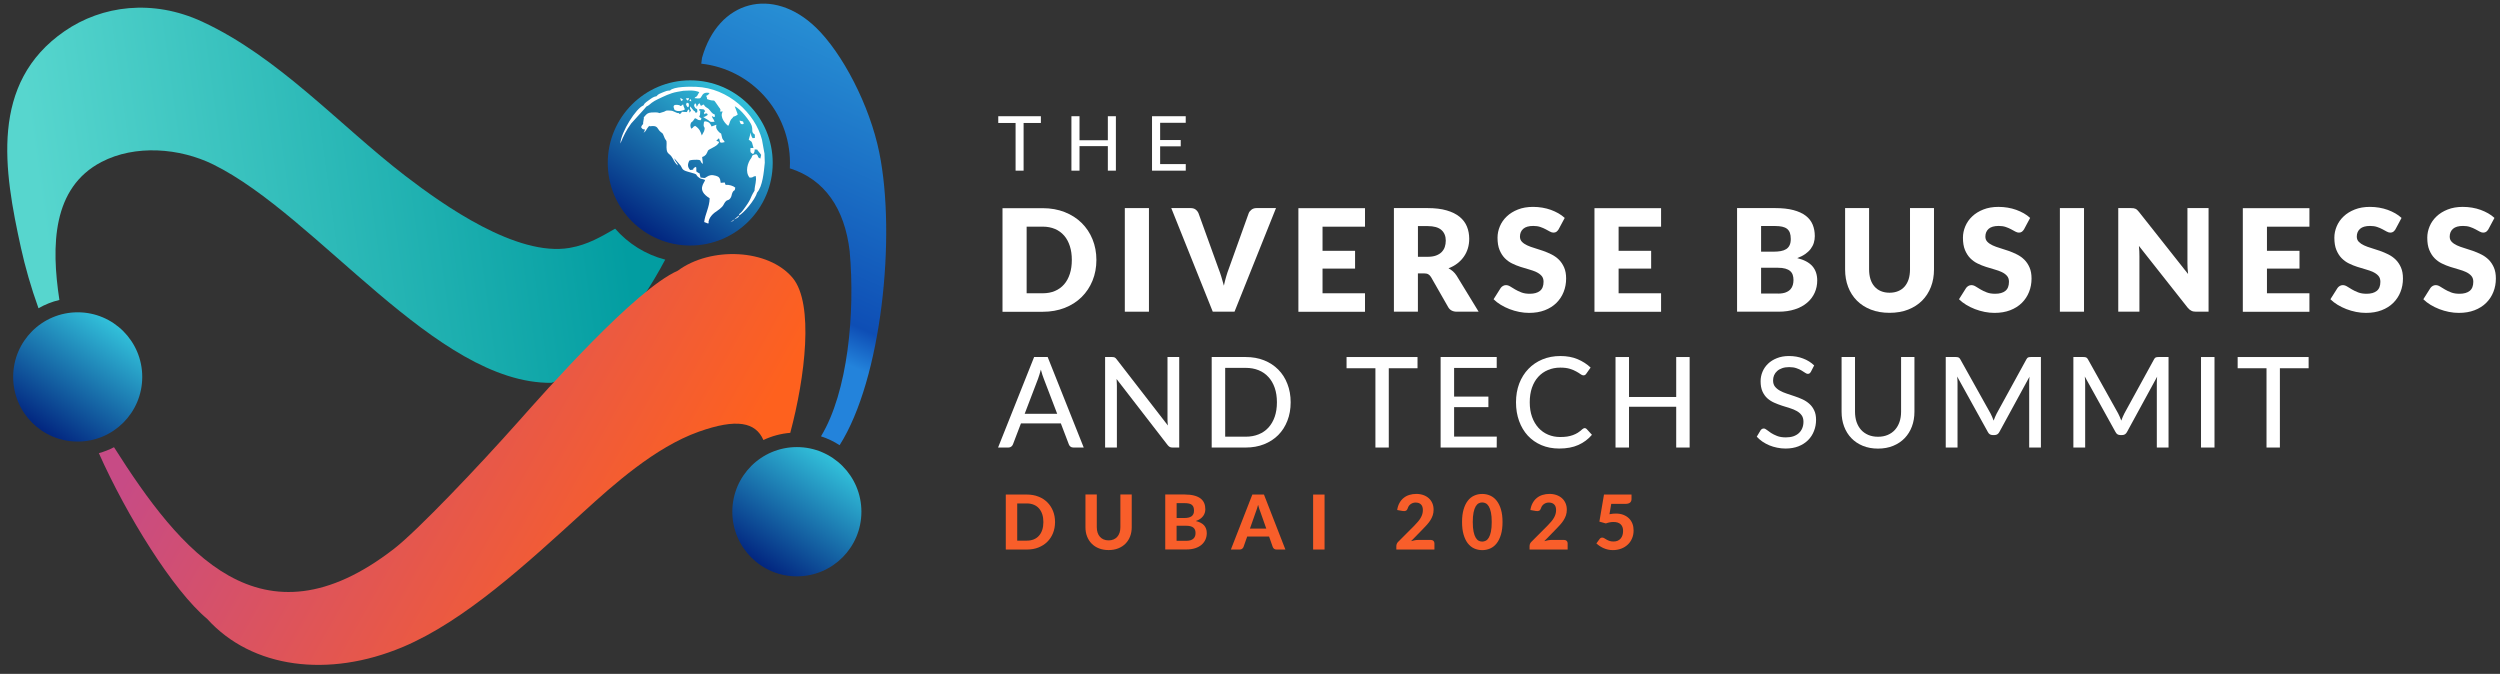 <svg width="486" height="131" viewBox="0 0 486 131" fill="none" xmlns="http://www.w3.org/2000/svg">
<rect x="0" y="0" width="486" height="131" fill="#333333" stroke="none"/>
<g clip-path="url(#clip0_5195_8921)">
<path d="M213.14 50.529C213.14 51.982 212.886 53.33 212.386 54.557C211.886 55.785 211.181 56.85 210.266 57.753C209.357 58.649 208.258 59.354 206.976 59.855C205.693 60.356 204.27 60.61 202.699 60.61H194.887V40.469H202.699C204.263 40.469 205.686 40.723 206.976 41.231C208.265 41.739 209.357 42.437 210.266 43.333C211.174 44.229 211.886 45.287 212.386 46.522C212.886 47.749 213.14 49.09 213.14 50.536V50.529ZM208.363 50.529C208.363 49.534 208.237 48.638 207.976 47.834C207.715 47.03 207.349 46.352 206.863 45.795C206.377 45.238 205.785 44.807 205.088 44.511C204.39 44.215 203.594 44.06 202.699 44.06H199.579V57.012H202.699C203.594 57.012 204.39 56.864 205.088 56.561C205.785 56.264 206.377 55.834 206.863 55.277C207.349 54.719 207.715 54.042 207.976 53.238C208.237 52.434 208.363 51.531 208.363 50.529Z" fill="white"/>
<path d="M223.356 60.594H218.664V40.453H223.356V60.594Z" fill="white"/>
<path d="M248.055 40.453L239.989 60.594H235.762L227.695 40.453H231.45C231.852 40.453 232.183 40.545 232.429 40.735C232.676 40.926 232.866 41.166 232.993 41.462L236.889 52.249C237.072 52.721 237.255 53.229 237.424 53.787C237.6 54.344 237.762 54.929 237.924 55.536C238.051 54.929 238.199 54.344 238.361 53.787C238.523 53.229 238.692 52.714 238.875 52.249L242.743 41.462C242.842 41.201 243.025 40.968 243.286 40.764C243.546 40.559 243.87 40.453 244.258 40.453H248.041H248.055Z" fill="white"/>
<path d="M257.1 44.06V48.758H263.426V52.215H257.1V57.012H265.357V60.61H252.408V40.469H265.357V44.067H257.1V44.06Z" fill="white"/>
<path d="M287.44 60.594H283.213C282.431 60.594 281.868 60.298 281.53 59.713L278.19 53.864C278.035 53.617 277.859 53.434 277.662 53.321C277.472 53.208 277.19 53.145 276.831 53.145H275.64V60.594H270.977V40.453H277.521C278.972 40.453 280.212 40.601 281.241 40.905C282.269 41.201 283.108 41.624 283.756 42.153C284.404 42.69 284.876 43.317 285.172 44.044C285.468 44.771 285.616 45.568 285.616 46.422C285.616 47.078 285.531 47.691 285.355 48.277C285.179 48.855 284.925 49.392 284.58 49.885C284.235 50.379 283.819 50.817 283.319 51.205C282.819 51.593 282.241 51.91 281.586 52.157C281.889 52.312 282.178 52.51 282.446 52.742C282.713 52.975 282.953 53.258 283.164 53.582L287.447 60.594H287.44ZM277.528 49.921C278.162 49.921 278.705 49.843 279.149 49.681C279.592 49.519 279.959 49.3 280.248 49.011C280.529 48.721 280.741 48.39 280.868 48.009C280.994 47.628 281.058 47.212 281.058 46.774C281.058 45.892 280.769 45.201 280.198 44.7C279.621 44.199 278.733 43.952 277.528 43.952H275.647V49.928H277.528V49.921Z" fill="white"/>
<path d="M303.018 44.55C302.877 44.769 302.736 44.938 302.581 45.051C302.426 45.164 302.236 45.221 301.997 45.221C301.785 45.221 301.56 45.157 301.313 45.023C301.067 44.889 300.792 44.741 300.482 44.572C300.172 44.402 299.82 44.254 299.425 44.12C299.031 43.986 298.58 43.922 298.073 43.922C297.199 43.922 296.544 44.106 296.121 44.48C295.699 44.854 295.48 45.362 295.48 45.997C295.48 46.406 295.607 46.737 295.868 47.005C296.128 47.273 296.466 47.506 296.882 47.697C297.298 47.887 297.777 48.071 298.319 48.226C298.855 48.388 299.404 48.565 299.968 48.762C300.531 48.96 301.081 49.192 301.616 49.461C302.152 49.729 302.631 50.067 303.053 50.483C303.469 50.9 303.807 51.401 304.068 52C304.329 52.593 304.455 53.312 304.455 54.152C304.455 55.083 304.293 55.951 303.969 56.762C303.645 57.574 303.18 58.279 302.567 58.886C301.954 59.492 301.201 59.965 300.306 60.311C299.411 60.656 298.39 60.826 297.248 60.826C296.621 60.826 295.987 60.762 295.339 60.635C294.691 60.508 294.064 60.325 293.458 60.092C292.852 59.859 292.282 59.577 291.746 59.252C291.211 58.928 290.746 58.568 290.352 58.173L291.732 55.986C291.845 55.831 291.986 55.697 292.169 55.591C292.345 55.485 292.543 55.429 292.754 55.429C293.029 55.429 293.31 55.514 293.592 55.69C293.874 55.866 294.191 56.057 294.543 56.268C294.895 56.48 295.304 56.67 295.762 56.847C296.22 57.023 296.762 57.108 297.389 57.108C298.235 57.108 298.897 56.925 299.362 56.551C299.834 56.177 300.066 55.584 300.066 54.773C300.066 54.3 299.94 53.919 299.679 53.623C299.418 53.327 299.08 53.087 298.664 52.889C298.249 52.692 297.77 52.522 297.234 52.374C296.699 52.226 296.149 52.064 295.593 51.88C295.029 51.704 294.487 51.478 293.951 51.217C293.416 50.956 292.944 50.61 292.521 50.18C292.106 49.75 291.768 49.214 291.507 48.579C291.246 47.944 291.119 47.147 291.119 46.208C291.119 45.453 291.274 44.713 291.577 43.993C291.88 43.273 292.324 42.632 292.916 42.074C293.508 41.51 294.226 41.065 295.086 40.727C295.938 40.388 296.924 40.219 298.023 40.219C298.643 40.219 299.242 40.268 299.827 40.367C300.412 40.466 300.968 40.607 301.489 40.797C302.011 40.988 302.504 41.214 302.962 41.474C303.42 41.736 303.821 42.032 304.181 42.363L303.018 44.536V44.55Z" fill="white"/>
<path d="M314.657 44.06V48.758H320.983V52.215H314.657V57.012H322.913V60.61H309.965V40.469H322.913V44.067H314.657V44.06Z" fill="white"/>
<path d="M345.09 40.453C346.478 40.453 347.661 40.58 348.64 40.841C349.612 41.102 350.409 41.462 351.028 41.935C351.648 42.407 352.092 42.979 352.374 43.649C352.656 44.319 352.797 45.074 352.797 45.899C352.797 46.351 352.733 46.788 352.606 47.205C352.48 47.621 352.275 48.016 352.001 48.383C351.726 48.749 351.367 49.081 350.937 49.385C350.507 49.688 349.986 49.949 349.38 50.175C350.704 50.499 351.684 51.021 352.318 51.734C352.952 52.453 353.269 53.385 353.269 54.527C353.269 55.381 353.1 56.185 352.769 56.919C352.437 57.653 351.951 58.302 351.31 58.845C350.669 59.395 349.88 59.825 348.943 60.129C348.006 60.439 346.935 60.594 345.724 60.594H337.686V40.453H345.083H345.09ZM342.356 43.952V48.926H344.787C345.301 48.926 345.766 48.891 346.182 48.813C346.597 48.742 346.949 48.608 347.238 48.425C347.527 48.242 347.753 47.988 347.901 47.663C348.056 47.339 348.126 46.937 348.126 46.45C348.126 45.963 348.063 45.575 347.95 45.25C347.83 44.933 347.647 44.679 347.4 44.481C347.154 44.291 346.837 44.15 346.456 44.065C346.076 43.98 345.618 43.938 345.097 43.938H342.363L342.356 43.952ZM345.639 57.074C346.259 57.074 346.759 56.997 347.154 56.841C347.548 56.686 347.851 56.482 348.07 56.235C348.288 55.988 348.443 55.706 348.528 55.388C348.612 55.078 348.654 54.76 348.654 54.436C348.654 54.069 348.605 53.737 348.506 53.441C348.408 53.145 348.246 52.898 348.006 52.693C347.774 52.489 347.464 52.333 347.076 52.221C346.689 52.108 346.203 52.051 345.611 52.051H342.356V57.067H345.639V57.074Z" fill="white"/>
<path d="M367.331 56.905C367.958 56.905 368.515 56.799 369.008 56.594C369.501 56.39 369.917 56.094 370.255 55.706C370.593 55.318 370.854 54.845 371.037 54.288C371.213 53.73 371.305 53.095 371.305 52.383V40.453H375.968V52.383C375.968 53.617 375.771 54.753 375.37 55.783C374.968 56.813 374.397 57.702 373.651 58.45C372.904 59.198 371.995 59.776 370.931 60.192C369.868 60.609 368.663 60.813 367.324 60.813C365.986 60.813 364.774 60.609 363.71 60.192C362.64 59.776 361.738 59.198 360.991 58.45C360.244 57.702 359.674 56.813 359.279 55.783C358.885 54.753 358.688 53.617 358.688 52.383V40.453H363.351V52.369C363.351 53.081 363.443 53.709 363.619 54.273C363.795 54.831 364.056 55.303 364.401 55.699C364.746 56.094 365.155 56.39 365.648 56.594C366.141 56.799 366.697 56.905 367.324 56.905H367.331Z" fill="white"/>
<path d="M393.495 44.55C393.354 44.769 393.213 44.938 393.058 45.051C392.903 45.164 392.713 45.221 392.473 45.221C392.262 45.221 392.036 45.157 391.79 45.023C391.543 44.889 391.269 44.741 390.959 44.572C390.649 44.402 390.296 44.254 389.902 44.12C389.507 43.986 389.056 43.922 388.549 43.922C387.676 43.922 387.021 44.106 386.598 44.48C386.175 44.854 385.957 45.362 385.957 45.997C385.957 46.406 386.084 46.737 386.344 47.005C386.605 47.273 386.943 47.506 387.359 47.697C387.774 47.887 388.253 48.071 388.796 48.226C389.331 48.388 389.881 48.565 390.444 48.762C391.008 48.96 391.557 49.192 392.093 49.461C392.628 49.729 393.107 50.067 393.53 50.483C393.946 50.9 394.284 51.401 394.544 52C394.805 52.593 394.932 53.312 394.932 54.152C394.932 55.083 394.77 55.951 394.446 56.762C394.122 57.574 393.657 58.279 393.044 58.886C392.431 59.492 391.677 59.965 390.782 60.311C389.888 60.656 388.866 60.826 387.725 60.826C387.098 60.826 386.464 60.762 385.816 60.635C385.168 60.508 384.541 60.325 383.935 60.092C383.329 59.859 382.758 59.577 382.223 59.252C381.688 58.928 381.223 58.568 380.828 58.173L382.209 55.986C382.322 55.831 382.462 55.697 382.646 55.591C382.822 55.485 383.019 55.429 383.23 55.429C383.505 55.429 383.787 55.514 384.069 55.69C384.351 55.866 384.668 56.057 385.02 56.268C385.372 56.48 385.781 56.67 386.239 56.847C386.696 57.023 387.239 57.108 387.866 57.108C388.711 57.108 389.373 56.925 389.838 56.551C390.31 56.177 390.543 55.584 390.543 54.773C390.543 54.3 390.416 53.919 390.155 53.623C389.895 53.327 389.557 53.087 389.141 52.889C388.725 52.692 388.246 52.522 387.711 52.374C387.175 52.226 386.626 52.064 386.069 51.88C385.506 51.704 384.963 51.478 384.428 51.217C383.893 50.956 383.421 50.61 382.998 50.18C382.582 49.75 382.244 49.214 381.983 48.579C381.723 47.944 381.596 47.147 381.596 46.208C381.596 45.453 381.751 44.713 382.054 43.993C382.357 43.273 382.801 42.632 383.392 42.074C383.984 41.51 384.703 41.065 385.562 40.727C386.415 40.388 387.401 40.219 388.5 40.219C389.12 40.219 389.719 40.268 390.303 40.367C390.888 40.466 391.445 40.607 391.966 40.797C392.487 40.988 392.98 41.214 393.438 41.474C393.896 41.736 394.298 42.032 394.657 42.363L393.495 44.536V44.55Z" fill="white"/>
<path d="M405.133 60.594H400.441V40.453H405.133V60.594Z" fill="white"/>
<path d="M429.345 40.453V60.594H426.914C426.555 60.594 426.252 60.538 426.013 60.418C425.766 60.305 425.526 60.101 425.287 59.819L415.805 47.804C415.84 48.164 415.868 48.51 415.882 48.848C415.896 49.187 415.903 49.497 415.903 49.794V60.594H411.789V40.453H414.248C414.452 40.453 414.621 40.46 414.762 40.481C414.903 40.502 415.023 40.538 415.135 40.587C415.248 40.637 415.354 40.707 415.452 40.799C415.551 40.891 415.671 41.017 415.798 41.173L425.364 53.272C425.315 52.884 425.287 52.51 425.266 52.143C425.245 51.776 425.238 51.437 425.238 51.113V40.453H429.352H429.345Z" fill="white"/>
<path d="M440.696 44.06V48.758H447.022V52.215H440.696V57.012H448.952V60.61H436.004V40.469H448.952V44.067H440.696V44.06Z" fill="white"/>
<path d="M465.698 44.55C465.557 44.769 465.416 44.938 465.261 45.051C465.106 45.164 464.916 45.221 464.676 45.221C464.465 45.221 464.24 45.157 463.993 45.023C463.746 44.889 463.472 44.741 463.162 44.572C462.852 44.402 462.5 44.254 462.105 44.12C461.71 43.986 461.26 43.922 460.752 43.922C459.879 43.922 459.224 44.106 458.801 44.48C458.378 44.854 458.16 45.362 458.16 45.997C458.16 46.406 458.287 46.737 458.547 47.005C458.808 47.273 459.146 47.506 459.562 47.697C459.977 47.887 460.456 48.071 460.999 48.226C461.534 48.388 462.084 48.565 462.647 48.762C463.211 48.96 463.761 49.192 464.296 49.461C464.831 49.729 465.31 50.067 465.733 50.483C466.149 50.9 466.487 51.401 466.748 52C467.008 52.593 467.135 53.312 467.135 54.152C467.135 55.083 466.973 55.951 466.649 56.762C466.325 57.574 465.86 58.279 465.247 58.886C464.634 59.492 463.88 59.965 462.986 60.311C462.091 60.656 461.069 60.826 459.928 60.826C459.301 60.826 458.667 60.762 458.019 60.635C457.371 60.508 456.744 60.325 456.138 60.092C455.532 59.859 454.962 59.577 454.426 59.252C453.891 58.928 453.426 58.568 453.031 58.173L454.412 55.986C454.525 55.831 454.666 55.697 454.849 55.591C455.025 55.485 455.222 55.429 455.434 55.429C455.708 55.429 455.99 55.514 456.272 55.69C456.554 55.866 456.871 56.057 457.223 56.268C457.575 56.48 457.984 56.67 458.442 56.847C458.9 57.023 459.442 57.108 460.069 57.108C460.914 57.108 461.577 56.925 462.042 56.551C462.514 56.177 462.746 55.584 462.746 54.773C462.746 54.3 462.619 53.919 462.359 53.623C462.098 53.327 461.76 53.087 461.344 52.889C460.928 52.692 460.449 52.522 459.914 52.374C459.379 52.226 458.829 52.064 458.273 51.88C457.709 51.704 457.167 51.478 456.631 51.217C456.096 50.956 455.624 50.61 455.201 50.18C454.785 49.75 454.447 49.214 454.187 48.579C453.926 47.944 453.799 47.147 453.799 46.208C453.799 45.453 453.954 44.713 454.257 43.993C454.56 43.273 455.004 42.632 455.596 42.074C456.187 41.51 456.906 41.065 457.765 40.727C458.618 40.388 459.604 40.219 460.703 40.219C461.323 40.219 461.922 40.268 462.507 40.367C463.091 40.466 463.648 40.607 464.169 40.797C464.69 40.988 465.184 41.214 465.641 41.474C466.099 41.736 466.501 42.032 466.86 42.363L465.698 44.536V44.55Z" fill="white"/>
<path d="M483.76 44.55C483.619 44.769 483.479 44.938 483.324 45.051C483.169 45.164 482.978 45.221 482.739 45.221C482.527 45.221 482.302 45.157 482.056 45.023C481.809 44.889 481.534 44.741 481.224 44.572C480.914 44.402 480.562 44.254 480.167 44.12C479.773 43.986 479.322 43.922 478.815 43.922C477.941 43.922 477.286 44.106 476.863 44.48C476.441 44.854 476.222 45.362 476.222 45.997C476.222 46.406 476.349 46.737 476.61 47.005C476.87 47.273 477.209 47.506 477.624 47.697C478.04 47.887 478.519 48.071 479.061 48.226C479.597 48.388 480.146 48.565 480.71 48.762C481.274 48.96 481.823 49.192 482.358 49.461C482.894 49.729 483.373 50.067 483.796 50.483C484.211 50.9 484.549 51.401 484.81 52C485.071 52.593 485.197 53.312 485.197 54.152C485.197 55.083 485.035 55.951 484.711 56.762C484.387 57.574 483.922 58.279 483.309 58.886C482.697 59.492 481.943 59.965 481.048 60.311C480.153 60.656 479.132 60.826 477.991 60.826C477.364 60.826 476.73 60.762 476.081 60.635C475.433 60.508 474.806 60.325 474.201 60.092C473.595 59.859 473.024 59.577 472.489 59.252C471.953 58.928 471.488 58.568 471.094 58.173L472.475 55.986C472.587 55.831 472.728 55.697 472.911 55.591C473.087 55.485 473.285 55.429 473.496 55.429C473.771 55.429 474.053 55.514 474.334 55.69C474.616 55.866 474.933 56.057 475.285 56.268C475.638 56.48 476.046 56.67 476.504 56.847C476.962 57.023 477.505 57.108 478.132 57.108C478.977 57.108 479.639 56.925 480.104 56.551C480.576 56.177 480.809 55.584 480.809 54.773C480.809 54.3 480.682 53.919 480.421 53.623C480.16 53.327 479.822 53.087 479.407 52.889C478.991 52.692 478.512 52.522 477.977 52.374C477.441 52.226 476.892 52.064 476.335 51.88C475.772 51.704 475.229 51.478 474.694 51.217C474.158 50.956 473.686 50.61 473.264 50.18C472.848 49.75 472.51 49.214 472.249 48.579C471.988 47.944 471.862 47.147 471.862 46.208C471.862 45.453 472.017 44.713 472.32 43.993C472.622 43.273 473.066 42.632 473.658 42.074C474.25 41.51 474.968 41.065 475.828 40.727C476.68 40.388 477.667 40.219 478.766 40.219C479.385 40.219 479.984 40.268 480.569 40.367C481.154 40.466 481.71 40.607 482.232 40.797C482.753 40.988 483.246 41.214 483.704 41.474C484.162 41.736 484.563 42.032 484.923 42.363L483.76 44.536V44.55Z" fill="white"/>
<path d="M205.101 101.481C205.101 102.264 204.967 102.977 204.707 103.633C204.446 104.289 204.073 104.853 203.594 105.326C203.115 105.799 202.537 106.165 201.868 106.434C201.198 106.702 200.452 106.829 199.634 106.829H195.527V96.141H199.634C200.452 96.141 201.198 96.275 201.868 96.536C202.537 96.797 203.115 97.171 203.594 97.643C204.073 98.116 204.439 98.68 204.707 99.336C204.967 99.993 205.101 100.705 205.101 101.481ZM202.833 101.481C202.833 100.924 202.762 100.416 202.614 99.971C202.466 99.527 202.255 99.146 201.98 98.835C201.706 98.525 201.368 98.285 200.973 98.123C200.578 97.954 200.128 97.869 199.627 97.869H197.746V105.1H199.627C200.128 105.1 200.578 105.016 200.973 104.853C201.368 104.691 201.706 104.451 201.98 104.141C202.255 103.83 202.466 103.449 202.614 103.005C202.762 102.56 202.833 102.053 202.833 101.488V101.481Z" fill="#F85E2A"/>
<path d="M215.513 105.049C215.873 105.049 216.19 104.993 216.479 104.866C216.76 104.746 217 104.577 217.197 104.351C217.394 104.132 217.542 103.864 217.648 103.547C217.754 103.229 217.803 102.876 217.803 102.488V96.125H220.008V102.488C220.008 103.137 219.902 103.73 219.698 104.273C219.487 104.816 219.191 105.282 218.803 105.677C218.416 106.072 217.944 106.376 217.387 106.601C216.831 106.82 216.211 106.933 215.513 106.933C214.816 106.933 214.189 106.82 213.632 106.601C213.076 106.383 212.604 106.072 212.216 105.677C211.829 105.282 211.533 104.816 211.322 104.273C211.11 103.73 211.012 103.137 211.012 102.488V96.125H213.217V102.488C213.217 102.883 213.266 103.236 213.372 103.547C213.477 103.864 213.625 104.132 213.823 104.351C214.02 104.57 214.259 104.746 214.541 104.866C214.823 104.986 215.147 105.049 215.513 105.049Z" fill="#F85E2A"/>
<path d="M230.314 96.132C231.032 96.132 231.645 96.203 232.152 96.337C232.659 96.471 233.075 96.661 233.392 96.908C233.709 97.155 233.949 97.458 234.097 97.811C234.245 98.164 234.315 98.559 234.315 98.996C234.315 99.243 234.28 99.476 234.209 99.702C234.139 99.927 234.026 100.139 233.878 100.337C233.73 100.534 233.533 100.718 233.301 100.88C233.068 101.042 232.786 101.176 232.462 101.289C233.188 101.458 233.723 101.741 234.075 102.129C234.421 102.517 234.597 103.018 234.597 103.638C234.597 104.09 234.512 104.513 234.336 104.901C234.16 105.289 233.906 105.628 233.575 105.91C233.244 106.192 232.829 106.418 232.342 106.573C231.856 106.735 231.293 106.813 230.659 106.813H226.523V96.125H230.314V96.132ZM228.736 97.818V100.704H230.187C230.497 100.704 230.771 100.675 231.011 100.626C231.251 100.577 231.455 100.492 231.617 100.379C231.779 100.266 231.906 100.118 231.99 99.935C232.075 99.751 232.117 99.525 232.117 99.264C232.117 99.003 232.082 98.77 232.011 98.587C231.941 98.404 231.828 98.249 231.687 98.136C231.546 98.023 231.356 97.938 231.131 97.889C230.905 97.839 230.638 97.811 230.328 97.811H228.743L228.736 97.818ZM230.624 105.134C230.976 105.134 231.265 105.092 231.497 105.007C231.73 104.922 231.906 104.809 232.047 104.661C232.188 104.52 232.279 104.358 232.335 104.174C232.392 103.991 232.413 103.801 232.413 103.603C232.413 103.384 232.378 103.194 232.314 103.018C232.251 102.848 232.145 102.7 232.004 102.58C231.863 102.46 231.68 102.368 231.448 102.305C231.222 102.241 230.941 102.206 230.602 102.206H228.728V105.134H230.616H230.624Z" fill="#F85E2A"/>
<path d="M249.872 106.829H248.16C247.969 106.829 247.814 106.786 247.695 106.695C247.575 106.603 247.483 106.49 247.427 106.342L246.708 104.303H242.453L241.735 106.342C241.685 106.462 241.601 106.575 241.474 106.68C241.354 106.779 241.199 106.829 241.009 106.829H239.283L243.454 96.141H245.715L249.879 106.829H249.872ZM246.166 102.765L245.011 99.492C244.94 99.322 244.87 99.118 244.792 98.885C244.715 98.652 244.644 98.405 244.574 98.13C244.503 98.405 244.433 98.659 244.355 98.892C244.278 99.125 244.208 99.329 244.137 99.499L242.989 102.758H246.159L246.166 102.765Z" fill="#F85E2A"/>
<path d="M257.493 106.829H255.273V96.141H257.493V106.829Z" fill="#F85E2A"/>
<path d="M278.142 104.961C278.36 104.961 278.536 105.025 278.663 105.144C278.79 105.264 278.853 105.427 278.853 105.631V106.824H271.449V106.16C271.449 106.033 271.477 105.892 271.527 105.744C271.583 105.596 271.675 105.455 271.801 105.335L274.965 102.16C275.232 101.892 275.472 101.631 275.676 101.384C275.88 101.137 276.057 100.89 276.19 100.658C276.324 100.425 276.43 100.178 276.5 99.931C276.571 99.684 276.606 99.43 276.606 99.155C276.606 98.675 276.486 98.316 276.24 98.069C275.993 97.822 275.648 97.695 275.204 97.695C275.007 97.695 274.831 97.723 274.662 97.779C274.5 97.836 274.352 97.913 274.218 98.012C274.084 98.111 273.978 98.224 273.88 98.358C273.788 98.492 273.718 98.633 273.675 98.795C273.584 99.042 273.471 99.204 273.316 99.282C273.168 99.36 272.957 99.381 272.682 99.338L271.611 99.148C271.689 98.626 271.837 98.167 272.055 97.779C272.273 97.384 272.541 97.06 272.865 96.799C273.189 96.538 273.556 96.34 273.978 96.213C274.394 96.086 274.845 96.016 275.324 96.016C275.831 96.016 276.289 96.093 276.705 96.241C277.12 96.389 277.473 96.601 277.768 96.869C278.064 97.137 278.29 97.462 278.452 97.836C278.614 98.217 278.691 98.633 278.691 99.091C278.691 99.487 278.635 99.846 278.522 100.185C278.409 100.524 278.255 100.834 278.064 101.137C277.874 101.441 277.649 101.73 277.388 102.019C277.134 102.301 276.86 102.591 276.578 102.88L274.309 105.201C274.563 105.13 274.81 105.067 275.056 105.025C275.303 104.982 275.535 104.961 275.747 104.961H278.142Z" fill="#F85E2A"/>
<path d="M292.092 101.477C292.092 102.408 291.993 103.219 291.789 103.911C291.584 104.595 291.31 105.166 290.958 105.618C290.605 106.069 290.19 106.401 289.704 106.62C289.217 106.838 288.696 106.944 288.14 106.944C287.583 106.944 287.062 106.831 286.583 106.62C286.104 106.401 285.688 106.069 285.336 105.618C284.991 105.166 284.716 104.602 284.519 103.911C284.321 103.226 284.223 102.415 284.223 101.477C284.223 100.538 284.321 99.734 284.519 99.05C284.716 98.366 284.991 97.794 285.336 97.35C285.681 96.898 286.097 96.567 286.583 96.348C287.062 96.129 287.583 96.023 288.14 96.023C288.696 96.023 289.217 96.129 289.704 96.348C290.19 96.567 290.605 96.898 290.958 97.35C291.31 97.801 291.592 98.366 291.789 99.05C291.993 99.734 292.092 100.546 292.092 101.477ZM289.992 101.477C289.992 100.722 289.943 100.094 289.837 99.607C289.732 99.113 289.591 98.725 289.422 98.443C289.253 98.161 289.055 97.956 288.83 97.844C288.605 97.731 288.379 97.674 288.14 97.674C287.9 97.674 287.675 97.731 287.456 97.844C287.238 97.956 287.048 98.154 286.871 98.443C286.702 98.725 286.569 99.113 286.463 99.607C286.357 100.101 286.308 100.722 286.308 101.477C286.308 102.232 286.357 102.867 286.463 103.353C286.569 103.847 286.702 104.235 286.871 104.517C287.041 104.8 287.238 105.004 287.456 105.117C287.675 105.23 287.9 105.286 288.14 105.286C288.379 105.286 288.605 105.23 288.83 105.117C289.055 105.004 289.253 104.807 289.422 104.517C289.591 104.235 289.732 103.847 289.837 103.353C289.943 102.86 289.992 102.239 289.992 101.477Z" fill="#F85E2A"/>
<path d="M304.038 104.961C304.257 104.961 304.433 105.025 304.56 105.144C304.686 105.264 304.75 105.427 304.75 105.631V106.824H297.346V106.16C297.346 106.033 297.374 105.892 297.423 105.744C297.48 105.596 297.571 105.455 297.698 105.335L300.861 102.16C301.129 101.892 301.368 101.631 301.573 101.384C301.777 101.137 301.953 100.89 302.087 100.658C302.221 100.425 302.326 100.178 302.397 99.931C302.467 99.684 302.503 99.43 302.503 99.155C302.503 98.675 302.383 98.316 302.136 98.069C301.89 97.822 301.544 97.695 301.101 97.695C300.903 97.695 300.727 97.723 300.558 97.779C300.396 97.836 300.248 97.913 300.114 98.012C299.98 98.111 299.875 98.224 299.776 98.358C299.685 98.492 299.614 98.633 299.572 98.795C299.48 99.042 299.368 99.204 299.213 99.282C299.065 99.36 298.853 99.381 298.579 99.338L297.508 99.148C297.585 98.626 297.733 98.167 297.952 97.779C298.17 97.384 298.438 97.06 298.762 96.799C299.086 96.538 299.452 96.34 299.875 96.213C300.29 96.086 300.741 96.016 301.22 96.016C301.728 96.016 302.186 96.093 302.601 96.241C303.017 96.389 303.369 96.601 303.665 96.869C303.961 97.137 304.186 97.462 304.348 97.836C304.51 98.217 304.588 98.633 304.588 99.091C304.588 99.487 304.531 99.846 304.419 100.185C304.306 100.524 304.151 100.834 303.961 101.137C303.771 101.441 303.545 101.73 303.285 102.019C303.031 102.301 302.756 102.591 302.474 102.88L300.206 105.201C300.46 105.13 300.706 105.067 300.953 105.025C301.199 104.982 301.432 104.961 301.643 104.961H304.038Z" fill="#F85E2A"/>
<path d="M312.9 99.964C313.119 99.922 313.33 99.887 313.534 99.865C313.739 99.844 313.936 99.837 314.126 99.837C314.683 99.837 315.183 99.922 315.605 100.091C316.028 100.261 316.395 100.493 316.69 100.79C316.986 101.086 317.205 101.432 317.353 101.827C317.501 102.222 317.571 102.652 317.571 103.111C317.571 103.682 317.472 104.197 317.268 104.67C317.064 105.143 316.789 105.545 316.43 105.876C316.07 106.215 315.648 106.476 315.155 106.659C314.661 106.843 314.126 106.941 313.541 106.941C313.203 106.941 312.879 106.906 312.569 106.836C312.259 106.765 311.97 106.666 311.703 106.546C311.435 106.426 311.188 106.285 310.956 106.13C310.723 105.975 310.519 105.806 310.336 105.636L310.963 104.783C311.097 104.599 311.266 104.508 311.477 104.508C311.611 104.508 311.738 104.55 311.865 104.628C311.991 104.705 312.139 104.797 312.301 104.889C312.463 104.987 312.654 105.072 312.865 105.15C313.083 105.227 313.344 105.27 313.654 105.27C313.964 105.27 314.253 105.22 314.485 105.114C314.718 105.008 314.915 104.867 315.07 104.677C315.225 104.493 315.338 104.275 315.415 104.021C315.493 103.767 315.528 103.499 315.528 103.21C315.528 102.652 315.373 102.229 315.056 101.926C314.739 101.622 314.281 101.474 313.675 101.474C313.182 101.474 312.682 101.566 312.182 101.756L310.921 101.403L311.815 96.141H317.169V96.994C317.169 97.135 317.148 97.262 317.106 97.382C317.064 97.495 316.993 97.601 316.902 97.686C316.803 97.77 316.683 97.841 316.535 97.883C316.387 97.925 316.204 97.954 315.986 97.954H313.224L312.879 99.971L312.9 99.964Z" fill="#F85E2A"/>
<path d="M202.34 23.906H198.987V33.176H197.43V23.906H194.062V22.594H202.347V23.906H202.34Z" fill="white"/>
<path d="M216.929 22.594V33.176H215.365V28.407H209.856V33.176H208.285V22.594H209.856V27.264H215.365V22.594H216.929Z" fill="white"/>
<path d="M230.512 31.899V33.176H223.953V22.594H230.505V23.871H225.531V27.222H229.533V28.449H225.531V31.899H230.512Z" fill="white"/>
<path fill-rule="evenodd" clip-rule="evenodd" d="M129.316 50.473C124.117 60.307 115.282 72.089 107.174 74.424C84.764 74.615 61.721 41.979 41.46 31.976C34.95 28.765 26.285 28.06 19.712 31.496C10.152 36.49 9.934 47.75 11.547 58.311C10.103 58.65 8.736 59.2 7.482 59.926C6.024 55.877 4.876 51.828 4.08 48.209C0.762 33.154 -2.077 16.152 12.548 6.063C19.839 1.04 29.709 -0.23 39.304 4.208C54.19 11.1 65.99 24.335 78.748 34.155C86.307 39.968 100.481 49.944 110.717 48.194C114.345 47.574 116.987 45.923 119.587 44.455C122.116 47.348 125.483 49.478 129.316 50.473Z" fill="url(#paint0_linear_5195_8921)"/>
<path fill-rule="evenodd" clip-rule="evenodd" d="M163.221 86.545C162.108 85.818 160.89 85.24 159.6 84.823C164.821 76.209 166.265 60.865 165.173 48.816C164.201 40.555 160.326 34.868 153.542 32.724C153.556 32.378 153.57 32.025 153.57 31.673C153.57 21.676 146.025 13.443 136.324 12.378L136.472 11.249C139.621 0.074 150.203 -2.748 158.6 5.337C163.736 10.283 169.069 20.448 170.935 29.669C174.239 45.944 171.379 73.719 163.221 86.545Z" fill="url(#paint1_linear_5195_8921)"/>
<path fill-rule="evenodd" clip-rule="evenodd" d="M153.627 84.144C151.774 84.292 150.013 84.779 148.407 85.54C146.892 82.084 143.25 81.287 135.818 83.932C127.364 86.944 119.213 94.253 113.401 99.544C102.228 109.724 90.273 120.744 78.29 125.781C63.925 131.82 49.018 129.979 40.276 120.313C33.618 114.761 24.601 100.165 19.219 88.094C20.247 87.812 21.234 87.424 22.163 86.937C35.013 107.192 50.737 126.726 76.599 106.684C81.213 103.107 93.063 90.634 100.889 81.823C105.948 76.129 123.44 56.284 131.774 52.616C138.128 47.903 149.386 48.334 154.113 54.048C158.248 59.05 156.53 73.293 153.627 84.144Z" fill="url(#paint2_linear_5195_8921)"/>
<path d="M134.182 47.73C143.038 47.73 150.216 40.542 150.216 31.674C150.216 22.806 143.038 15.617 134.182 15.617C125.327 15.617 118.148 22.806 118.148 31.674C118.148 40.542 125.327 47.73 134.182 47.73Z" fill="url(#paint3_linear_5195_8921)"/>
<path fill-rule="evenodd" clip-rule="evenodd" d="M142.938 36.472C142.502 36.105 141.699 35.872 141.064 35.943C140.719 35.308 141.29 35.491 140.106 35.541C140.015 34.56 139.754 34.348 139.169 34.172C138.359 33.932 137.894 34.045 137.394 34.377C136.866 34.729 137.105 34.595 136.182 34.518C135.802 33.121 136.344 34.123 135.365 33.318V32.648C135.365 32.648 135.337 32.564 135.33 32.542C135.33 32.521 135.309 32.472 135.288 32.437C134.287 32.846 135.316 32.98 134.168 33.043C133.625 32.479 133.646 31.886 134.027 31.202C134.351 31.075 135.098 31.04 135.45 31.054C136.577 31.096 135.872 31.329 136.647 31.872L136.499 30.525C137.042 30.313 136.767 30.44 137.232 30.066C137.845 29.114 137.267 29.382 138.472 28.747C139.085 28.422 139.543 28.204 139.818 27.59L139.24 27.357C139.24 27.357 139.198 27.329 139.176 27.308C139.198 27.329 139.212 27.336 139.24 27.357L139.768 26.877C140.071 27.491 139.648 27.964 140.874 27.625C140.719 27.223 140.677 27.336 140.571 27.167C140.381 26.863 140.438 26.983 140.346 26.637C140.036 25.431 140.395 26.313 139.719 25.608C138.43 24.267 140.254 23.928 138.331 24.585C138.056 23.999 137.852 23.653 137.049 23.583C136.929 23.745 136.873 23.371 136.795 24.183C136.718 24.909 137.19 24.521 136.873 25.509L136.429 26.334C136.189 25.615 136.027 25.05 135.133 24.465C134.555 24.719 134.928 24.747 134.372 25.015C134.182 24.578 134.146 24.267 134.351 23.83C134.752 23.562 134.809 23.364 135.098 22.983C135.436 23.089 135.231 23.026 135.45 23.138C136.049 23.456 135.21 23.061 135.753 23.315L136.189 23.378C136.366 23.124 136.239 23.279 136.373 23.047L135.929 22.687C136.056 22.341 136.098 22.405 136.105 22.017C136.112 21.142 136.232 21.629 135.936 21.551C136.189 21.135 135.386 21.163 136.556 21.234C136.978 21.262 136.831 21.318 137.091 21.629C136.718 21.981 136.964 21.6 136.88 22.214C137.373 21.918 137.098 22.122 137.436 22.038C137.634 22.426 137.697 22.278 137.077 22.645C136.929 22.736 136.838 22.786 136.774 22.814L137.669 23.343C138.211 23.766 138.014 23.724 138.916 23.66C138.655 22.934 138.528 23.16 138.38 22.539C138.747 22.708 138.514 22.75 138.916 22.701C138.93 22.701 138.979 22.687 139.007 22.666C138.838 21.685 139.021 22.8 137.972 21.424C137.479 20.775 137.225 21.064 136.824 20.331C136.443 20.373 136.753 20.394 136.253 20.578L135.992 20.062C135.562 20.345 135.781 20.345 135.436 20.775C135.274 19.985 135.365 20.323 135.126 20.077C134.921 20.422 134.837 20.514 135.098 20.902C135.443 21.431 135.541 20.81 135.57 21.657C135.4 22.172 135.57 21.699 135.21 21.932C134.837 21.022 135.422 22.292 134.485 21.057L134.252 20.775C134.252 20.775 134.196 20.712 134.168 20.69C134.154 20.719 134.146 20.74 134.146 20.782C134.146 21.417 134.118 20.944 134.337 21.523L134.013 21.904V21.495L133.879 21.241L133.618 21.558L133.555 21.784L132.561 21.735C132.153 22.398 132.59 21.805 132.132 22.186C131.765 21.741 132.096 22.137 131.624 21.946L131.392 21.854C130.723 21.572 130.835 21.516 130.011 21.488C129.469 21.466 129.476 21.516 129.095 21.72L128.208 21.988C127.848 21.798 127.151 21.833 126.623 21.869C125.96 21.918 125.707 22.158 125.39 22.532C124.819 23.209 125.277 22.567 125.157 23.033L125.023 23.858C125.023 23.858 125.038 23.922 125.038 23.936C125.009 24.373 124.904 23.992 124.629 24.719C124.918 25.107 124.868 25.142 125.376 25.163C125.256 25.601 125.326 25.481 125.101 25.791C125.657 25.495 125.573 25.205 125.996 24.719C126.482 24.161 126.01 24.599 126.411 24.542C127.806 24.345 127.736 24.888 128.187 25.41C128.673 25.982 128.764 25.608 129.109 26.595C129.391 27.399 129.631 27.152 129.588 27.886C129.448 30.292 130.046 29.452 130.793 30.821C131.068 31.322 131.286 31.816 131.815 32.183C131.589 31.583 131.744 31.978 131.427 31.47C131.167 31.04 131.251 31.287 131.075 30.779C131.11 30.807 131.152 30.814 131.167 30.87L132.308 32.183C132.646 32.634 132.47 33.043 133.682 33.368C136.274 34.066 134.802 33.798 135.999 34.609C136.26 34.786 136.161 34.694 136.443 34.786C136.492 34.8 136.647 34.835 136.697 34.849L137.07 34.983C136.986 35.562 135.295 36.909 137.958 38.546C137.922 40.303 137.07 41.608 136.894 43.167L137.683 43.463C137.915 42.983 137.683 43.407 137.739 43.103C137.859 42.475 138.148 42.087 138.578 41.636C138.979 41.213 139.712 40.888 140.36 40.218C140.677 39.894 140.755 39.527 141.001 39.244C141.466 38.701 141.515 39.096 141.945 38.588C142.269 38.2 142.199 37.819 142.396 37.424C142.741 36.747 142.833 37.34 142.938 36.458V36.472ZM138.965 26.828C138.958 26.927 138.944 27.004 138.93 27.068C138.944 27.004 138.958 26.934 138.965 26.828ZM138.909 27.209C138.909 27.209 138.909 27.251 138.909 27.273C138.909 27.251 138.909 27.23 138.909 27.209ZM137.239 25.897C137.338 25.939 137.479 26.017 137.683 26.151C137.479 26.017 137.331 25.939 137.239 25.897C137.19 25.876 137.155 25.861 137.126 25.861C137.155 25.861 137.197 25.876 137.239 25.897ZM133.111 22.941C133.097 22.75 133.125 22.708 132.907 22.708C133.132 22.708 133.097 22.75 133.111 22.941ZM128.102 22.144C128.046 22.242 128.102 22.228 127.919 22.235C128.095 22.235 128.053 22.235 128.102 22.144Z" fill="white"/>
<path fill-rule="evenodd" clip-rule="evenodd" d="M136.768 22.796C137.445 22.224 136.395 22.979 136.768 22.796Z" fill="white"/>
<path fill-rule="evenodd" clip-rule="evenodd" d="M148.604 29.798L148.125 27.145C146.801 22.016 141.559 17.106 135.346 16.88C134.134 16.831 130.978 16.803 130.259 17.593C129.675 17.607 129.386 17.727 128.857 17.953C128.273 18.2 127.963 18.27 127.624 18.708C127.11 18.771 126.737 19.046 126.265 19.378C126.082 19.512 125.786 19.724 125.617 19.851C125.25 20.14 125.293 20.154 125.081 20.5C123.693 20.979 120.714 25.664 120.594 27.907C121.291 26.249 121.728 25.353 122.707 23.999L124.919 21.558C125.18 21.297 125.398 20.993 125.652 20.711C126.223 20.457 126.201 20.344 126.702 19.977C127.117 19.667 127.385 19.54 127.815 19.321C129.083 18.729 130.175 18.129 131.661 17.854L132.831 17.649C134.014 17.593 134.965 17.494 135.944 17.91L135.642 18.425C135.543 18.637 135.571 18.595 135.416 18.75C135.184 18.983 135.324 18.665 135.015 19.074C135.324 19.089 136.022 19.251 136.205 19.004L136.466 18.602C136.571 18.411 136.853 17.826 137.945 18.08C137.353 18.679 138.093 18.207 137.276 18.644C137.685 19.343 137.121 19.18 137.917 19.42C139.213 19.808 138.41 18.926 139.812 20.909C139.96 21.12 139.925 20.993 139.988 21.156C140.108 21.459 140.08 21.12 139.988 21.685H140.509C139.791 22.757 141.136 24.189 141.566 24.464C141.848 24.027 141.778 23.921 141.954 23.533C142.214 22.969 142.271 23.173 142.581 22.679C142.968 22.588 143.179 22.44 143.412 22.277C143.37 22.023 142.982 21.127 142.834 20.669C143.926 21.106 145.842 23.604 146.103 24.366C146.441 25.346 145.934 25.649 146.744 26.172V26.821L146.307 26.856C146.011 26.383 146.04 26.433 145.955 25.769L145.554 27.166C145.554 27.166 145.638 27.216 145.659 27.23C146.286 27.646 146.068 27.568 146.223 27.837L146.484 28.775L145.899 28.761C145.857 29.607 145.793 29.565 146.371 29.946C146.54 29.77 146.519 29.918 146.66 29.523C146.723 29.346 146.695 29.163 146.695 29.05C147.582 29.163 146.871 28.803 147.526 29.53C147.716 29.741 147.794 29.847 147.97 30.108L147.815 30.821C147.068 30.503 147.646 30.468 147.012 29.967C146.159 30.186 146.343 30.066 146.068 30.687C145.342 31.583 144.779 33.431 145.73 34.532C146.603 34.517 146.096 34.383 146.906 34.207C147.132 35.181 146.709 35.964 146.681 37.071C145.617 38.771 146.329 38.32 144.469 40.824C143.701 41.854 143.778 41.276 143.637 41.911C144.504 41.516 146.822 38.835 147.16 37.459C148.259 36.225 148.491 33.473 148.674 31.639L148.618 29.819L148.604 29.798ZM135.233 16.951C135.127 17 134.958 17.043 134.775 17.078C134.958 17.036 135.127 16.993 135.233 16.951ZM133.817 17.417C134.056 17.395 134.303 17.388 134.55 17.395C134.303 17.395 134.056 17.395 133.817 17.417Z" fill="white"/>
<path fill-rule="evenodd" clip-rule="evenodd" d="M131.134 21.368C131.874 21.855 132.994 21.417 133.128 21.29C133.064 20.916 132.916 20.909 132.796 20.281C132.029 20.902 132.578 20.479 131.74 20.394C130.789 20.295 130.852 20.704 131.127 21.368H131.134Z" fill="white"/>
<path fill-rule="evenodd" clip-rule="evenodd" d="M144.574 24.087C144.482 23.381 144.426 23.677 143.764 23.438C143.89 23.84 143.883 24.312 144.574 24.087Z" fill="white"/>
<path fill-rule="evenodd" clip-rule="evenodd" d="M133.449 20.505C133.816 21.203 133.907 20.59 133.914 20.582C133.935 19.948 133.914 20.103 133.527 19.969C133.456 20.124 133.287 20.209 133.442 20.505H133.449Z" fill="white"/>
<path fill-rule="evenodd" clip-rule="evenodd" d="M133.676 19.556C134.021 19.232 133.732 19.613 133.936 19.062C133.218 19.161 133.161 19.048 133.676 19.556Z" fill="white"/>
<path fill-rule="evenodd" clip-rule="evenodd" d="M132.823 19.405L132.26 19.031C132.372 19.666 132.309 19.758 132.823 19.405Z" fill="white"/>
<path fill-rule="evenodd" clip-rule="evenodd" d="M143.622 41.891L142.699 42.681C142.847 42.617 143.192 42.448 143.284 42.377C143.967 41.862 143.467 42.377 143.622 41.898V41.891Z" fill="white"/>
<path fill-rule="evenodd" clip-rule="evenodd" d="M134.232 19.234C134.049 19.601 133.83 19.622 134.415 19.679L134.232 19.234Z" fill="white"/>
<path fill-rule="evenodd" clip-rule="evenodd" d="M142.454 42.975C142.771 42.749 142.546 42.905 142.708 42.672L141.996 43.194C142.081 43.159 142.412 43.011 142.454 42.975Z" fill="white"/>
<path d="M15.105 85.84C22.035 85.84 27.652 80.215 27.652 73.275C27.652 66.336 22.035 60.711 15.105 60.711C8.176 60.711 2.559 66.336 2.559 73.275C2.559 80.215 8.176 85.84 15.105 85.84Z" fill="url(#paint4_linear_5195_8921)"/>
<path d="M154.91 112.043C161.84 112.043 167.457 106.418 167.457 99.479C167.457 92.539 161.84 86.914 154.91 86.914C147.981 86.914 142.363 92.539 142.363 99.479C142.363 106.418 147.981 112.043 154.91 112.043Z" fill="url(#paint5_linear_5195_8921)"/>
<path d="M448.796 71.587H443.209V87H440.611V71.587H435V69.406H448.796V71.587Z" fill="white"/>
<path d="M430.499 87H427.877V69.406H430.499V87Z" fill="white"/>
<path d="M421.565 69.406V87H419.286V74.478C419.286 74.291 419.29 74.091 419.298 73.878C419.315 73.666 419.331 73.449 419.347 73.229L413.491 83.974C413.287 84.374 412.972 84.574 412.547 84.574H412.18C411.755 84.574 411.445 84.374 411.249 83.974L405.282 73.192C405.331 73.65 405.356 74.078 405.356 74.478V87H403.064V69.406H405C405.229 69.406 405.405 69.431 405.527 69.48C405.658 69.521 405.78 69.643 405.895 69.847L411.776 80.384C411.89 80.596 411.996 80.821 412.094 81.058C412.192 81.295 412.286 81.531 412.376 81.768C412.547 81.287 412.748 80.821 412.976 80.372L418.747 69.847C418.853 69.643 418.967 69.521 419.09 69.48C419.221 69.431 419.4 69.406 419.629 69.406H421.565Z" fill="white"/>
<path d="M396.752 69.406V87H394.473V74.478C394.473 74.291 394.478 74.091 394.486 73.878C394.502 73.666 394.518 73.449 394.535 73.229L388.678 83.974C388.474 84.374 388.16 84.574 387.735 84.574H387.367C386.943 84.574 386.632 84.374 386.436 83.974L380.47 73.192C380.519 73.65 380.543 74.078 380.543 74.478V87H378.252V69.406H380.188C380.416 69.406 380.592 69.431 380.715 69.48C380.845 69.521 380.968 69.643 381.082 69.847L386.963 80.384C387.077 80.596 387.184 80.821 387.282 81.058C387.38 81.295 387.474 81.531 387.563 81.768C387.735 81.287 387.935 80.821 388.164 80.372L393.934 69.847C394.041 69.643 394.155 69.521 394.277 69.48C394.408 69.431 394.588 69.406 394.816 69.406H396.752Z" fill="white"/>
<path d="M365.085 84.905C365.788 84.905 366.417 84.786 366.972 84.55C367.528 84.313 367.997 83.982 368.381 83.557C368.765 83.124 369.059 82.614 369.263 82.026C369.468 81.429 369.57 80.772 369.57 80.053V69.406H372.167V80.053C372.167 81.082 372.004 82.034 371.677 82.908C371.35 83.782 370.881 84.537 370.268 85.174C369.655 85.811 368.912 86.31 368.038 86.669C367.164 87.028 366.18 87.208 365.085 87.208C363.991 87.208 363.007 87.028 362.133 86.669C361.259 86.31 360.516 85.811 359.903 85.174C359.29 84.537 358.821 83.782 358.494 82.908C358.167 82.034 358.004 81.082 358.004 80.053V69.406H360.614V80.041C360.614 80.76 360.712 81.417 360.908 82.013C361.112 82.61 361.406 83.124 361.79 83.557C362.174 83.982 362.643 84.313 363.199 84.55C363.754 84.786 364.383 84.905 365.085 84.905Z" fill="white"/>
<path d="M352.038 72.274C351.956 72.413 351.871 72.515 351.781 72.58C351.691 72.645 351.577 72.678 351.438 72.678C351.291 72.678 351.123 72.613 350.935 72.482C350.748 72.343 350.511 72.192 350.225 72.029C349.947 71.857 349.612 71.706 349.22 71.576C348.828 71.437 348.358 71.367 347.811 71.367C347.297 71.367 346.843 71.437 346.451 71.576C346.067 71.706 345.745 71.89 345.483 72.127C345.222 72.356 345.022 72.629 344.883 72.948C344.752 73.258 344.687 73.597 344.687 73.965C344.687 74.438 344.805 74.831 345.042 75.141C345.287 75.451 345.606 75.717 345.998 75.937C346.39 76.158 346.835 76.35 347.333 76.513C347.832 76.676 348.342 76.848 348.865 77.028C349.388 77.199 349.898 77.399 350.396 77.628C350.895 77.857 351.34 78.147 351.732 78.498C352.124 78.841 352.438 79.266 352.675 79.772C352.92 80.27 353.043 80.883 353.043 81.61C353.043 82.386 352.908 83.113 352.638 83.791C352.377 84.469 351.993 85.061 351.487 85.567C350.98 86.074 350.355 86.474 349.612 86.768C348.877 87.054 348.04 87.197 347.101 87.197C346.537 87.197 345.99 87.139 345.459 87.025C344.928 86.919 344.426 86.768 343.952 86.572C343.478 86.368 343.033 86.127 342.616 85.849C342.208 85.563 341.84 85.245 341.514 84.893L342.261 83.644C342.335 83.546 342.42 83.464 342.518 83.399C342.625 83.333 342.743 83.301 342.874 83.301C343.045 83.301 343.241 83.39 343.462 83.57C343.69 83.75 343.968 83.95 344.295 84.171C344.63 84.383 345.026 84.579 345.483 84.759C345.949 84.938 346.512 85.028 347.174 85.028C347.713 85.028 348.195 84.959 348.62 84.82C349.044 84.673 349.4 84.469 349.686 84.207C349.98 83.938 350.204 83.615 350.36 83.239C350.515 82.864 350.592 82.447 350.592 81.99C350.592 81.475 350.474 81.054 350.237 80.728C350 80.401 349.686 80.127 349.294 79.907C348.902 79.686 348.456 79.498 347.958 79.343C347.46 79.188 346.949 79.029 346.427 78.865C345.904 78.694 345.393 78.498 344.895 78.277C344.397 78.057 343.952 77.771 343.56 77.42C343.168 77.06 342.853 76.615 342.616 76.084C342.379 75.545 342.261 74.884 342.261 74.099C342.261 73.471 342.384 72.862 342.629 72.274C342.874 71.686 343.229 71.167 343.695 70.718C344.168 70.26 344.748 69.897 345.434 69.627C346.12 69.35 346.905 69.211 347.787 69.211C348.775 69.211 349.682 69.37 350.507 69.689C351.34 69.999 352.063 70.448 352.675 71.037L352.038 72.274Z" fill="white"/>
<path d="M328.465 69.406V87H325.855V79.073H316.679V87H314.057V69.406H316.679V77.174H325.855V69.406H328.465Z" fill="white"/>
<path d="M308.065 83.227C308.213 83.227 308.339 83.284 308.445 83.399L309.474 84.526C308.756 85.375 307.878 86.033 306.84 86.498C305.811 86.964 304.57 87.197 303.116 87.197C301.842 87.197 300.686 86.976 299.648 86.535C298.619 86.094 297.737 85.477 297.002 84.685C296.275 83.893 295.712 82.945 295.311 81.843C294.911 80.74 294.711 79.527 294.711 78.204C294.711 76.881 294.919 75.668 295.336 74.565C295.761 73.462 296.353 72.515 297.112 71.723C297.872 70.93 298.779 70.314 299.832 69.873C300.894 69.431 302.066 69.211 303.349 69.211C304.598 69.211 305.709 69.415 306.681 69.823C307.653 70.232 308.498 70.775 309.217 71.453L308.36 72.666C308.302 72.756 308.229 72.829 308.139 72.886C308.057 72.944 307.947 72.972 307.808 72.972C307.653 72.972 307.469 72.895 307.257 72.74C307.053 72.584 306.779 72.413 306.436 72.225C306.101 72.029 305.685 71.853 305.186 71.698C304.688 71.543 304.067 71.465 303.324 71.465C302.45 71.465 301.65 71.621 300.923 71.931C300.196 72.233 299.567 72.674 299.036 73.254C298.513 73.826 298.105 74.532 297.811 75.374C297.525 76.207 297.382 77.15 297.382 78.204C297.382 79.274 297.533 80.225 297.835 81.058C298.137 81.892 298.554 82.598 299.085 83.178C299.616 83.758 300.241 84.199 300.959 84.501C301.678 84.803 302.454 84.955 303.287 84.955C303.794 84.955 304.247 84.926 304.647 84.869C305.056 84.803 305.427 84.71 305.762 84.587C306.105 84.465 306.428 84.309 306.73 84.121C307.032 83.925 307.33 83.693 307.624 83.423C307.69 83.366 307.759 83.321 307.833 83.288C307.906 83.248 307.984 83.227 308.065 83.227Z" fill="white"/>
<path d="M290.973 84.88L290.961 87H280.057V69.406H290.961V71.526H282.679V77.1H289.344V79.147H282.679V84.88H290.973Z" fill="white"/>
<path d="M275.565 71.587H269.978V87H267.381V71.587H261.77V69.406H275.565V71.587Z" fill="white"/>
<path d="M250.904 78.203C250.904 79.518 250.692 80.715 250.267 81.793C249.851 82.871 249.259 83.798 248.491 84.574C247.723 85.342 246.804 85.938 245.734 86.363C244.664 86.788 243.476 87 242.169 87H235.553V69.406H242.169C243.476 69.406 244.664 69.619 245.734 70.043C246.804 70.468 247.723 71.068 248.491 71.844C249.259 72.612 249.851 73.539 250.267 74.626C250.692 75.704 250.904 76.896 250.904 78.203ZM248.233 78.203C248.233 77.158 248.09 76.222 247.805 75.397C247.519 74.564 247.11 73.862 246.579 73.29C246.057 72.71 245.42 72.269 244.668 71.967C243.925 71.665 243.092 71.514 242.169 71.514H238.175V84.893H242.169C243.092 84.893 243.925 84.742 244.668 84.439C245.42 84.137 246.057 83.7 246.579 83.128C247.11 82.548 247.519 81.846 247.805 81.021C248.09 80.196 248.233 79.257 248.233 78.203Z" fill="white"/>
<path d="M229.24 69.406V87H227.917C227.713 87 227.541 86.963 227.402 86.89C227.272 86.816 227.137 86.698 226.998 86.534L217.062 73.682C217.078 73.903 217.09 74.119 217.099 74.332C217.115 74.544 217.123 74.744 217.123 74.932V87H214.832V69.406H216.18C216.408 69.406 216.58 69.435 216.694 69.492C216.809 69.541 216.935 69.659 217.074 69.847L227.035 82.712C227.01 82.475 226.99 82.246 226.974 82.026C226.965 81.797 226.961 81.585 226.961 81.389V69.406H229.24Z" fill="white"/>
<path d="M205.518 80.445L202.908 73.621C202.72 73.155 202.532 72.567 202.344 71.857C202.255 72.208 202.161 72.535 202.063 72.837C201.973 73.139 201.883 73.409 201.793 73.645L199.196 80.445H205.518ZM210.676 87H208.666C208.438 87 208.25 86.943 208.103 86.828C207.956 86.714 207.85 86.567 207.784 86.387L206.228 82.308H198.473L196.917 86.387C196.86 86.543 196.753 86.686 196.598 86.816C196.443 86.939 196.255 87 196.035 87H194.025L201.033 69.406H203.668L210.676 87Z" fill="white"/>
</g>
<defs>
<linearGradient id="paint0_linear_5195_8921" x1="119.608" y1="30.557" x2="8.674" y2="45.922" gradientUnits="userSpaceOnUse">
<stop stop-color="#029DA1"/>
<stop offset="1" stop-color="#57D6CE"/>
</linearGradient>
<linearGradient id="paint1_linear_5195_8921" x1="144.236" y1="61.733" x2="169.459" y2="5.053" gradientUnits="userSpaceOnUse">
<stop stop-color="#2383DB"/>
<stop offset="0.12" stop-color="#0E4EB5"/>
<stop offset="1" stop-color="#2993D6"/>
</linearGradient>
<linearGradient id="paint2_linear_5195_8921" x1="44.305" y1="57.653" x2="133.201" y2="107.733" gradientUnits="userSpaceOnUse">
<stop stop-color="#C74B85"/>
<stop offset="1" stop-color="#FE611E"/>
</linearGradient>
<linearGradient id="paint3_linear_5195_8921" x1="142.606" y1="17.079" x2="124.292" y2="44.03" gradientUnits="userSpaceOnUse">
<stop stop-color="#33C4DC"/>
<stop offset="1" stop-color="#022680"/>
</linearGradient>
<linearGradient id="paint4_linear_5195_8921" x1="23.731" y1="63.289" x2="9.148" y2="84.378" gradientUnits="userSpaceOnUse">
<stop stop-color="#33C4DC"/>
<stop offset="1" stop-color="#022680"/>
</linearGradient>
<linearGradient id="paint5_linear_5195_8921" x1="163.542" y1="89.485" x2="148.96" y2="110.574" gradientUnits="userSpaceOnUse">
<stop stop-color="#33C4DC"/>
<stop offset="1" stop-color="#022680"/>
</linearGradient>
<clipPath id="clip0_5195_8921">
<rect width="485.199" height="130.542" fill="white"/>
</clipPath>
</defs>
</svg>
